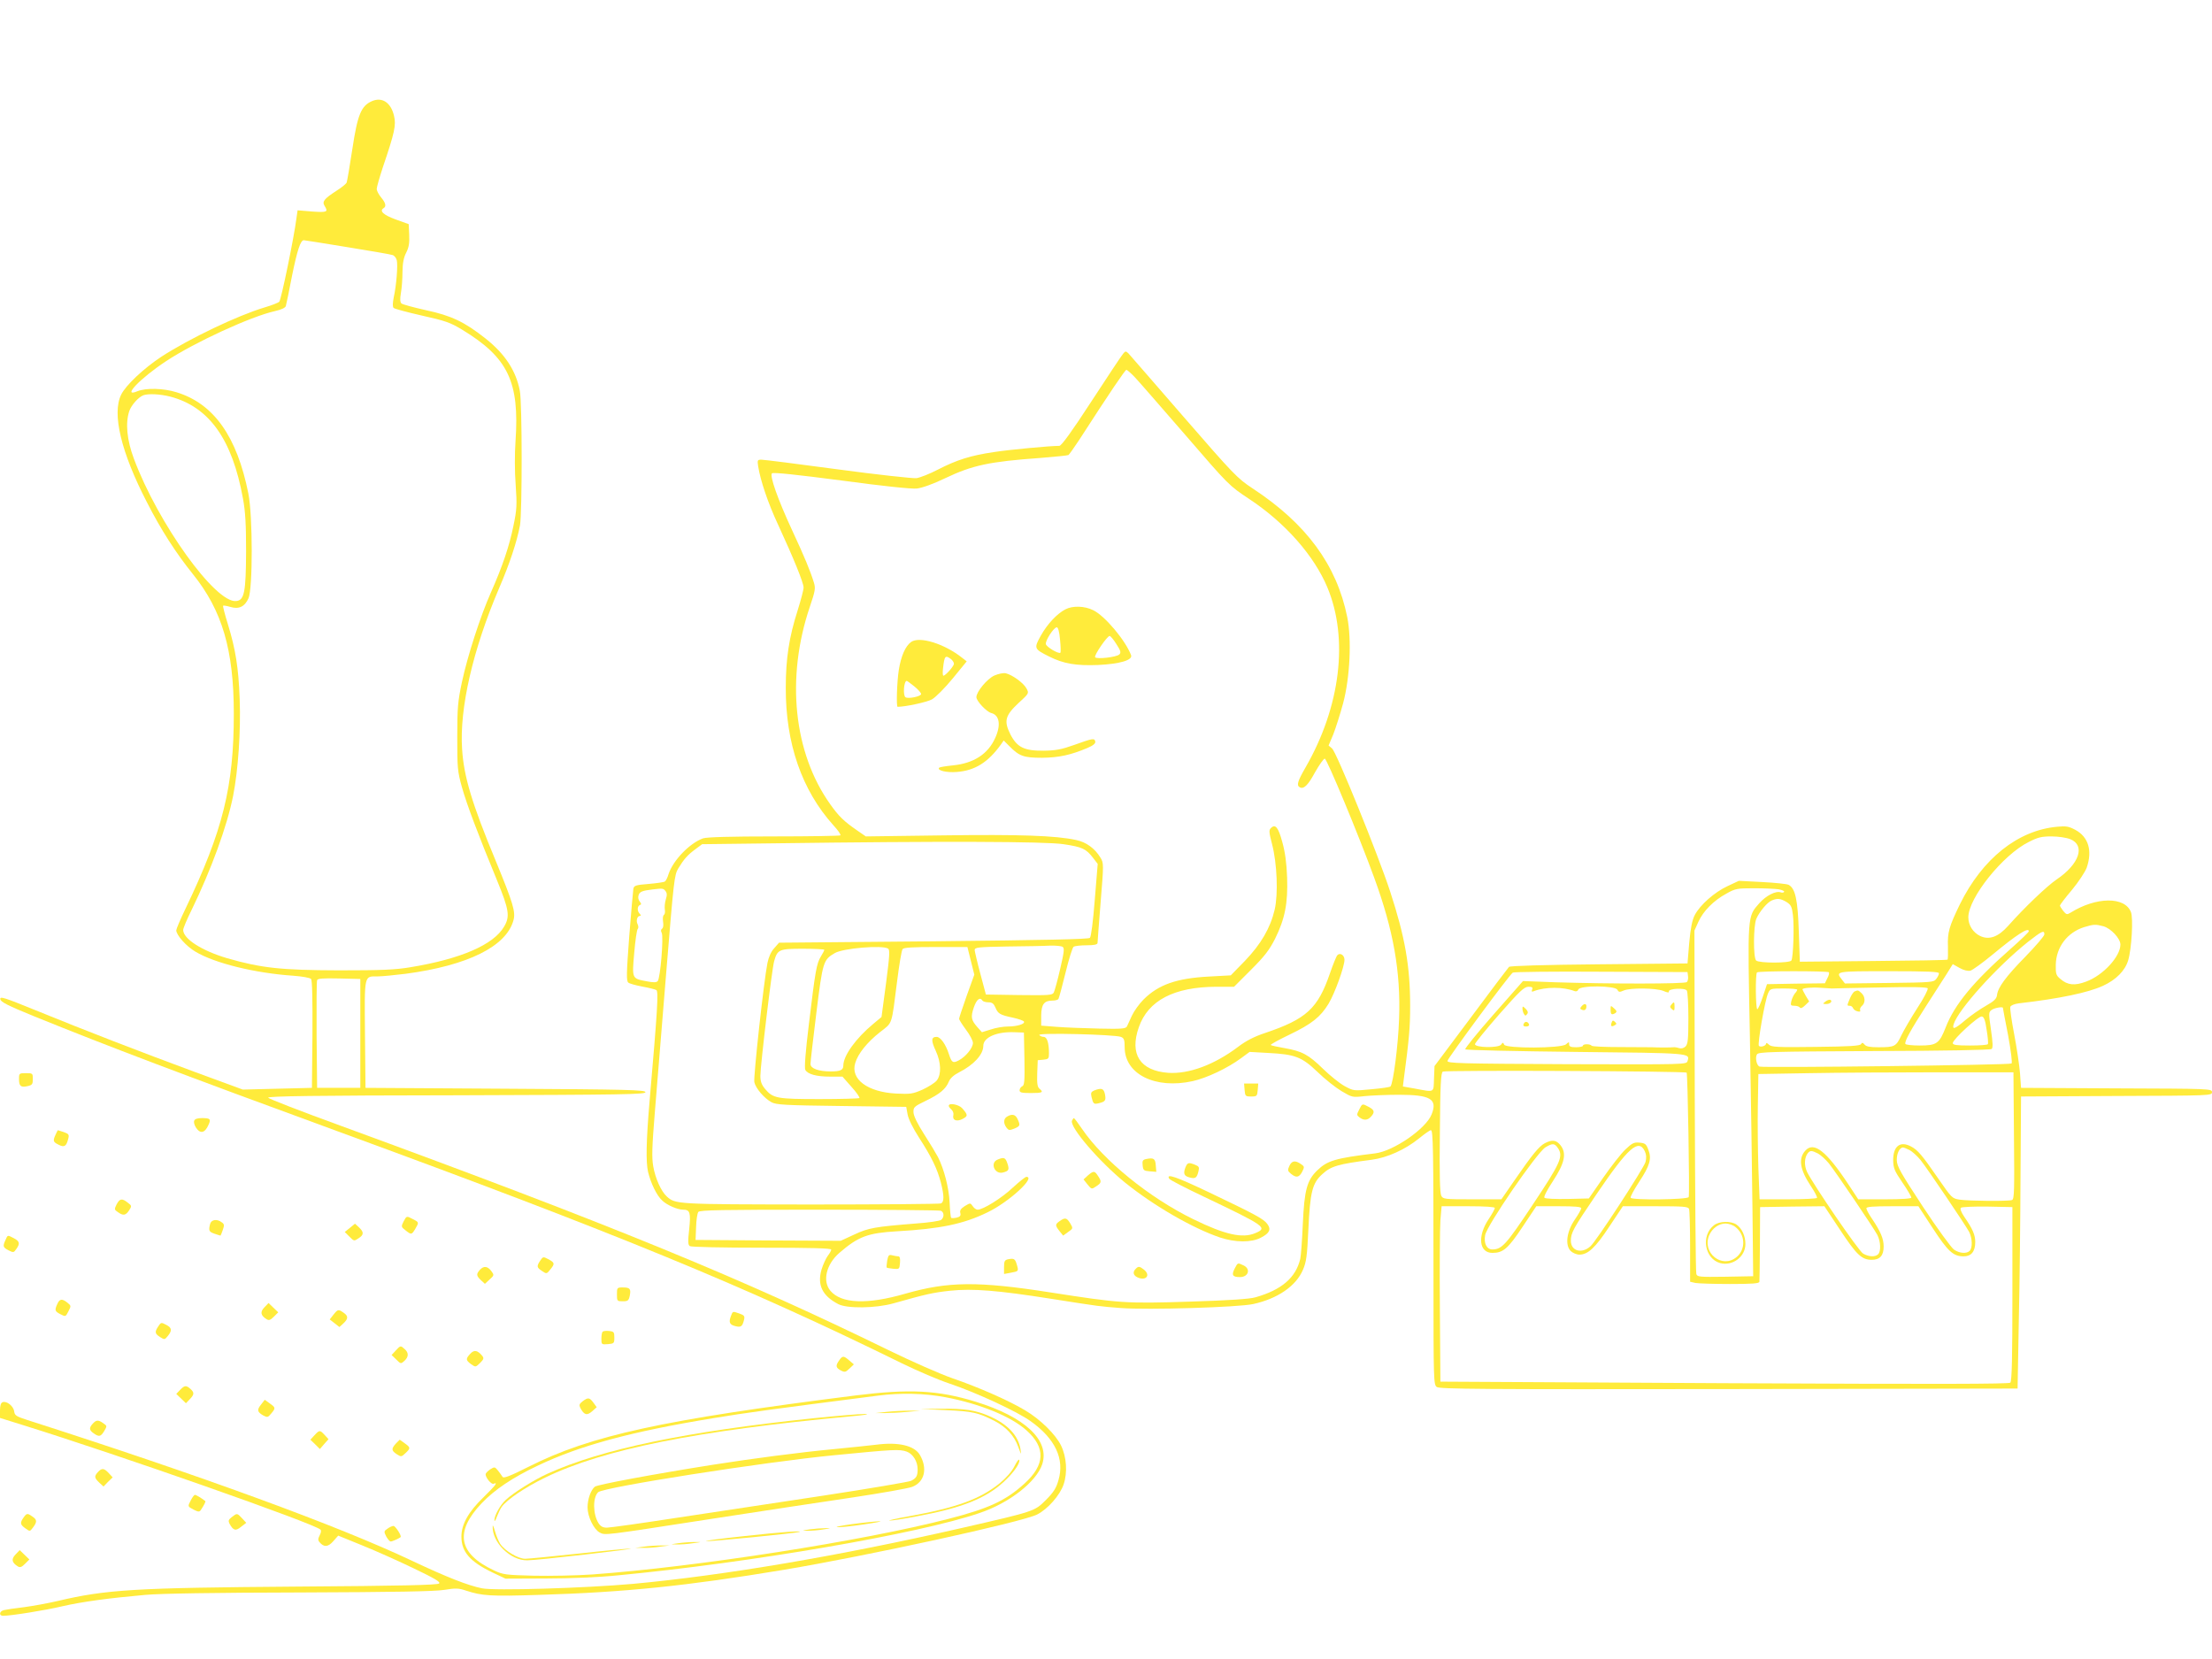 <?xml version="1.0" standalone="no"?>
<!DOCTYPE svg PUBLIC "-//W3C//DTD SVG 20010904//EN"
 "http://www.w3.org/TR/2001/REC-SVG-20010904/DTD/svg10.dtd">
<svg version="1.0" xmlns="http://www.w3.org/2000/svg"
 width="1280pt" height="960pt" viewBox="0 0 1280 960"
 preserveAspectRatio="xMidYMid meet">
<g transform="translate(0,960) scale(0.1,-0.1)"
fill="#ffeb3b" stroke="none">
<path d="M2153 9015 c-63 -27 -84 -78 -114 -277 -15 -99 -30 -186 -33 -194 -3
-8 -29 -29 -59 -48 -71 -46 -84 -62 -69 -87 23 -36 15 -39 -72 -33 l-84 7 -7
-49 c-13 -104 -88 -470 -99 -480 -6 -6 -44 -21 -85 -33 -157 -47 -433 -179
-597 -285 -103 -68 -207 -166 -233 -220 -54 -110 0 -334 149 -622 82 -161 168
-294 266 -416 170 -211 237 -439 237 -808 0 -421 -62 -674 -279 -1127 -30 -62
-54 -119 -54 -126 0 -28 58 -93 111 -124 112 -67 344 -124 564 -139 55 -4 99
-12 105 -19 7 -8 9 -123 8 -321 l-3 -309 -200 -5 -200 -5 -275 101 c-322 119
-635 240 -924 358 -184 75 -207 82 -204 64 2 -16 41 -36 198 -100 429 -174
849 -333 1750 -663 1625 -595 2364 -899 3269 -1344 90 -44 214 -97 275 -117
152 -51 391 -161 470 -218 142 -101 197 -218 161 -341 -13 -46 -28 -70 -73
-115 -66 -66 -64 -65 -487 -162 -706 -161 -1372 -274 -1900 -323 -279 -25
-805 -41 -876 -26 -83 17 -205 65 -404 159 -428 203 -1225 494 -2230 816 -62
20 -70 26 -73 49 -4 31 -44 62 -67 53 -10 -4 -15 -19 -15 -48 l0 -43 128 -40
c560 -174 1690 -571 1726 -606 6 -5 4 -18 -4 -33 -10 -20 -11 -28 -1 -40 25
-30 49 -29 79 5 l29 33 140 -57 c77 -31 211 -91 298 -133 121 -58 155 -78 146
-87 -9 -9 -221 -14 -829 -18 -933 -7 -1097 -17 -1377 -83 -55 -13 -143 -29
-195 -36 -52 -6 -105 -14 -117 -17 -27 -6 -31 -33 -5 -33 45 0 246 32 342 55
113 26 266 47 480 66 86 8 413 13 895 14 549 2 781 6 836 15 66 11 83 10 125
-4 94 -31 144 -34 422 -25 499 15 858 52 1417 145 480 80 1379 276 1466 320
62 31 133 112 154 175 23 68 17 158 -15 224 -31 64 -120 152 -208 204 -93 56
-270 134 -422 186 -69 24 -235 97 -370 163 -863 422 -1610 727 -3164 1296
-231 84 -422 158 -424 164 -3 9 269 13 1090 14 964 3 1093 5 1093 18 0 13 -99
16 -810 20 l-810 5 -3 310 c-3 350 -6 335 74 335 24 0 96 7 161 15 360 48 582
158 624 309 14 49 -2 100 -103 346 -137 330 -184 486 -194 645 -16 235 62 576
214 931 62 144 103 269 121 364 13 74 13 710 -1 779 -22 115 -85 212 -197 301
-122 97 -200 134 -346 165 -71 16 -135 33 -142 39 -8 8 -9 26 -3 61 5 28 9 82
9 122 1 53 7 83 22 112 15 30 19 54 17 101 l-3 63 -75 27 c-71 26 -96 49 -71
65 18 10 13 31 -14 63 -14 17 -25 38 -25 49 0 10 16 66 35 124 69 203 78 245
65 299 -18 77 -69 110 -127 85z m-144 -845 c135 -22 253 -42 263 -46 10 -3 21
-17 24 -30 7 -28 -2 -145 -18 -217 -6 -32 -7 -52 0 -59 5 -5 79 -25 163 -44
135 -30 164 -40 232 -81 267 -162 334 -301 310 -648 -5 -69 -5 -176 1 -250 8
-117 7 -142 -13 -238 -23 -114 -63 -234 -131 -387 -60 -135 -135 -367 -167
-517 -24 -114 -27 -149 -27 -318 0 -177 1 -197 27 -290 28 -100 94 -275 203
-539 70 -171 76 -209 41 -268 -61 -105 -250 -187 -542 -235 -89 -15 -167 -18
-415 -18 -333 1 -447 13 -645 70 -146 43 -255 112 -255 164 0 9 22 62 49 116
113 233 205 483 240 660 29 147 45 375 38 560 -7 184 -24 288 -68 432 -18 57
-30 105 -28 108 3 2 22 -1 42 -7 49 -15 83 1 105 50 25 56 25 478 -1 607 -66
330 -200 519 -415 585 -76 24 -178 26 -227 6 -93 -39 16 75 166 174 165 109
491 259 631 290 36 8 59 19 62 29 3 9 19 88 36 176 30 147 49 205 68 205 4 0
117 -18 251 -40z m-1024 -865 c225 -59 359 -247 421 -590 14 -76 18 -150 18
-305 -1 -237 -10 -283 -57 -288 -120 -14 -453 450 -592 823 -41 109 -50 207
-27 276 12 35 53 81 82 92 29 10 96 7 155 -8z m1100 -3685 l0 -315 -125 0
-125 0 -3 305 c-1 168 0 311 3 318 3 10 34 12 127 10 l123 -3 0 -315z"/>
<path d="M6499 7553 c-9 -10 -91 -134 -183 -275 -113 -174 -174 -258 -186
-258 -54 0 -290 -22 -379 -36 -135 -20 -214 -45 -323 -101 -48 -25 -104 -47
-125 -50 -21 -2 -226 20 -455 51 -229 31 -428 56 -442 56 -23 0 -24 -3 -19
-37 13 -83 57 -214 115 -338 90 -195 148 -337 148 -365 0 -14 -16 -73 -34
-131 -50 -156 -69 -280 -69 -449 -1 -322 93 -593 276 -796 26 -28 44 -54 40
-58 -3 -3 -176 -6 -383 -6 -257 0 -388 -4 -411 -11 -77 -27 -173 -126 -200
-206 -6 -21 -16 -41 -22 -44 -5 -4 -47 -10 -93 -14 -75 -6 -85 -9 -89 -28 -2
-12 -13 -137 -24 -277 -16 -214 -17 -257 -5 -266 7 -6 44 -16 81 -23 38 -7 74
-16 81 -20 13 -8 7 -111 -39 -641 -20 -233 -22 -354 -9 -411 16 -66 50 -137
82 -166 28 -27 89 -53 121 -53 40 0 45 -17 35 -114 -8 -71 -7 -90 4 -97 7 -5
194 -9 416 -9 284 0 402 -3 402 -11 0 -6 -9 -22 -20 -36 -11 -15 -27 -50 -36
-79 -26 -89 4 -152 96 -200 50 -27 217 -25 320 4 188 53 227 62 327 73 131 14
278 2 588 -47 292 -46 275 -43 400 -53 154 -12 682 4 767 23 141 31 248 104
288 199 19 44 24 79 31 232 10 218 23 269 81 321 50 46 91 58 286 83 90 12
194 59 274 124 32 26 62 47 68 47 13 0 15 -104 15 -853 0 -601 1 -619 19 -633
17 -12 257 -14 1690 -12 l1671 3 7 390 c5 215 9 595 10 845 l3 455 553 3 c543
2 552 2 552 22 0 20 -9 20 -552 22 l-553 3 -6 85 c-4 47 -19 149 -34 227 -15
78 -25 149 -22 157 3 8 24 17 49 20 235 27 401 62 486 101 77 35 129 88 147
148 20 67 30 244 16 279 -35 91 -201 89 -349 -3 -21 -13 -25 -12 -43 10 -10
13 -19 27 -19 31 0 4 31 45 70 91 38 46 76 104 85 128 34 99 10 178 -66 219
-37 20 -54 23 -104 18 -228 -20 -434 -185 -564 -449 -63 -130 -72 -163 -69
-244 1 -40 0 -74 -2 -76 -3 -3 -196 -6 -430 -8 l-425 -4 -6 175 c-6 184 -20
249 -59 270 -10 5 -78 12 -153 16 l-135 7 -66 -31 c-75 -35 -158 -108 -189
-167 -15 -29 -24 -73 -32 -160 l-10 -120 -512 -5 c-322 -3 -515 -9 -521 -15
-5 -5 -105 -137 -220 -292 l-211 -282 -3 -73 c-3 -83 6 -79 -112 -57 l-68 12
5 41 c31 233 37 300 37 426 0 230 -30 399 -116 662 -67 206 -311 808 -336 827
l-20 17 27 64 c14 36 40 117 57 180 40 150 50 369 24 499 -61 302 -237 541
-548 745 -88 58 -109 80 -399 414 -168 194 -312 359 -320 368 -14 13 -17 13
-30 -3z m67 -135 c23 -24 154 -175 293 -335 251 -291 253 -293 369 -370 209
-138 376 -328 453 -512 124 -297 76 -691 -127 -1043 -45 -78 -52 -102 -34
-113 23 -14 48 9 89 85 25 44 50 80 57 80 12 0 196 -442 286 -689 111 -303
154 -544 144 -816 -5 -151 -34 -376 -50 -392 -3 -4 -53 -11 -109 -16 -104 -10
-104 -10 -156 18 -29 16 -85 61 -125 100 -85 83 -121 102 -223 120 -41 7 -77
15 -80 18 -2 3 46 30 109 60 129 62 179 102 226 179 36 60 92 215 92 254 0 27
-25 43 -41 27 -6 -6 -25 -53 -43 -105 -70 -204 -136 -265 -377 -346 -60 -20
-108 -44 -155 -80 -138 -104 -285 -158 -404 -150 -163 12 -225 108 -170 264
54 155 204 233 448 234 l103 0 98 98 c79 79 105 113 139 179 58 117 75 206 70
356 -3 85 -12 148 -28 205 -23 85 -40 106 -66 80 -12 -12 -11 -24 7 -93 29
-112 36 -288 15 -379 -25 -106 -79 -199 -172 -296 l-82 -84 -128 -7 c-186 -10
-291 -47 -377 -133 -25 -25 -55 -67 -67 -93 -12 -27 -25 -55 -29 -63 -7 -13
-34 -15 -162 -12 -85 2 -194 6 -244 10 l-90 7 0 59 c1 65 17 86 66 86 15 0 31
4 34 10 3 5 22 74 41 152 19 78 40 146 47 150 7 4 40 8 75 8 42 0 62 4 63 13
0 6 8 113 18 237 18 220 18 226 -1 257 -32 53 -82 90 -140 102 -119 26 -327
33 -770 27 l-448 -6 -52 36 c-74 51 -104 80 -153 149 -213 298 -258 732 -119
1143 31 92 34 107 24 140 -22 71 -54 148 -126 303 -84 181 -131 316 -117 330
7 7 146 -8 399 -41 243 -33 408 -50 439 -47 32 4 92 25 165 60 157 75 256 96
550 117 85 7 158 14 163 17 4 3 32 42 61 86 180 279 267 407 274 407 4 0 26
-19 48 -42z m5414 -2674 c89 -36 52 -145 -79 -233 -57 -39 -186 -162 -281
-269 -57 -64 -110 -83 -162 -58 -41 20 -68 62 -68 108 0 112 200 362 350 436
52 27 75 32 131 32 40 0 86 -7 109 -16z m-5826 -29 c109 -16 131 -27 171 -79
l27 -35 -17 -208 c-10 -127 -21 -212 -28 -220 -9 -8 -253 -13 -905 -20 l-894
-8 -28 -32 c-18 -19 -32 -51 -39 -85 -21 -104 -82 -661 -76 -690 8 -36 57 -93
99 -116 27 -15 78 -18 406 -22 l374 -5 8 -44 c5 -27 30 -78 68 -137 71 -110
103 -176 125 -259 19 -76 19 -111 -1 -119 -9 -3 -347 -6 -752 -6 -778 1 -784
1 -834 47 -32 29 -66 104 -78 174 -9 52 -7 112 9 309 11 135 41 499 66 810 44
538 47 567 70 605 33 54 53 77 99 111 l39 29 416 5 c969 13 1571 11 1675 -5z
m-2304 -270 c10 -12 11 -24 3 -49 -6 -19 -8 -45 -6 -59 3 -14 0 -28 -5 -31 -6
-4 -8 -21 -5 -40 3 -20 1 -36 -6 -40 -7 -5 -8 -13 -2 -24 12 -23 -8 -263 -23
-279 -8 -9 -25 -9 -66 -1 -84 16 -83 14 -70 164 6 71 15 133 20 138 5 5 5 16
0 27 -11 20 -3 49 13 49 7 0 7 4 -1 12 -16 16 -15 45 1 51 9 3 9 7 -1 20 -8 9
-11 25 -7 36 6 21 21 27 80 34 58 7 63 7 75 -8z m6442 9 c21 -4 35 -10 32 -15
-2 -4 -11 -6 -19 -3 -28 11 -85 -18 -125 -63 -69 -79 -68 -61 -54 -773 6 -349
13 -804 15 -1010 l4 -375 -162 -3 c-150 -2 -162 -1 -167 16 -4 10 -7 462 -9
1003 l-2 984 23 51 c28 62 88 123 162 163 51 29 62 31 160 31 58 0 122 -3 142
-6z m45 -73 c27 -17 32 -27 38 -76 8 -64 2 -246 -9 -263 -10 -16 -188 -16
-204 0 -17 17 -16 199 1 241 18 41 64 97 91 107 32 13 48 11 83 -9z m1835
-141 c44 -13 98 -71 98 -106 0 -69 -100 -178 -198 -214 -66 -25 -108 -21 -149
15 -25 20 -28 30 -27 82 2 102 66 187 164 218 56 17 66 17 112 5z m-432 -29
c0 -5 -49 -52 -109 -105 -210 -185 -321 -319 -372 -451 -37 -94 -52 -105 -150
-105 -43 0 -80 4 -83 9 -8 12 31 82 123 225 43 67 94 147 115 179 l36 58 39
-22 c25 -14 48 -19 63 -16 13 4 70 45 128 93 140 116 210 161 210 135z m90
-18 c0 -9 -49 -66 -108 -127 -115 -117 -162 -181 -166 -225 -3 -20 -16 -34
-64 -61 -34 -19 -87 -56 -118 -82 -62 -53 -79 -59 -69 -25 26 84 248 331 428
475 83 65 97 72 97 45z m-5681 -72 c11 -7 9 -29 -14 -127 -15 -66 -32 -127
-37 -137 -8 -16 -26 -17 -201 -15 l-192 3 -32 120 c-18 66 -32 128 -33 137 0
16 17 18 188 21 103 1 214 3 247 5 33 1 66 -2 74 -7z m-1010 -10 c11 -7 9 -41
-12 -202 l-26 -194 -48 -40 c-101 -84 -173 -184 -173 -241 0 -26 -17 -34 -73
-34 -70 0 -117 17 -117 43 0 12 15 145 34 296 37 298 40 307 107 346 47 28
274 47 308 26z m479 -71 l20 -80 -44 -122 c-24 -68 -44 -128 -44 -133 0 -6 18
-34 40 -64 22 -29 40 -63 40 -76 0 -29 -42 -80 -82 -101 -34 -18 -41 -13 -57
36 -18 57 -49 100 -71 100 -32 0 -33 -21 -5 -81 31 -67 33 -136 6 -171 -11
-14 -48 -37 -82 -53 -57 -25 -70 -27 -154 -23 -165 9 -265 83 -236 177 16 54
69 120 144 179 73 57 65 33 98 292 12 96 26 181 32 188 7 9 58 12 192 12 l183
0 20 -80z m-848 64 c0 -4 -9 -21 -20 -39 -25 -41 -32 -81 -69 -389 -20 -163
-27 -255 -21 -267 14 -25 64 -39 144 -39 l71 0 52 -59 c29 -32 49 -61 46 -65
-4 -3 -107 -6 -230 -6 -247 0 -270 4 -316 59 -20 24 -27 43 -27 76 0 59 67
622 80 664 19 67 29 71 167 71 67 0 123 -3 123 -6z m4998 -153 c2 -13 -1 -28
-7 -34 -11 -11 -445 -11 -762 -1 l-186 7 -171 -194 c-94 -107 -167 -197 -163
-201 4 -5 291 -11 639 -15 670 -7 662 -6 647 -53 -6 -20 -8 -20 -698 -18 -625
3 -692 5 -691 19 1 15 357 497 378 511 6 4 236 7 511 5 l500 -2 3 -24z m815
23 c3 -4 0 -19 -9 -35 l-14 -29 -168 -2 -167 -3 -24 -72 c-13 -40 -28 -73 -32
-73 -10 0 -12 203 -2 213 8 9 407 9 416 1z m637 -6 c0 -7 -7 -22 -16 -33 -14
-19 -28 -20 -271 -23 l-257 -3 -18 23 c-37 48 -38 48 272 48 226 0 290 -3 290
-12z m-2354 -94 c-5 -12 -2 -15 11 -9 66 25 169 25 234 0 10 -4 19 0 22 9 10
25 212 23 226 -1 8 -15 13 -15 36 -5 37 17 188 15 230 -2 25 -11 34 -11 32 -3
-3 17 94 22 104 5 5 -7 9 -79 9 -160 0 -123 -3 -149 -16 -163 -11 -11 -25 -14
-38 -10 -12 4 -27 6 -33 5 -14 -2 -89 -2 -125 0 -13 0 -95 1 -183 1 -88 0
-162 3 -165 8 -8 11 -50 11 -50 0 0 -5 -18 -9 -40 -9 -31 0 -40 4 -40 17 0 15
-1 15 -18 0 -27 -24 -349 -25 -358 -2 -6 14 -8 14 -18 0 -15 -20 -151 -18
-151 3 0 6 63 84 140 172 119 135 144 159 169 160 22 0 27 -4 22 -16z m1734 6
c8 1 135 3 281 6 189 4 269 2 274 -5 3 -7 -23 -58 -60 -114 -36 -56 -78 -128
-93 -159 -30 -64 -38 -68 -133 -68 -48 0 -70 4 -79 15 -11 13 -15 13 -21 3 -6
-10 -67 -14 -262 -16 -224 -3 -257 -1 -271 13 -9 9 -16 12 -16 7 0 -14 -32
-24 -42 -14 -9 9 35 267 54 306 11 25 15 26 90 26 43 0 78 -3 78 -7 0 -3 -6
-14 -14 -22 -7 -9 -16 -28 -20 -43 -6 -25 -4 -28 18 -28 14 0 28 -5 31 -10 4
-7 16 -2 30 12 l24 23 -20 33 c-10 18 -19 35 -19 37 0 8 57 13 105 9 28 -2 57
-4 65 -4z m-4915 -70 c3 -5 19 -10 34 -10 22 0 31 -7 41 -30 15 -36 26 -43
102 -59 32 -7 60 -17 63 -22 9 -14 -40 -29 -92 -29 -26 0 -70 -7 -99 -17 l-52
-16 -26 29 c-36 41 -40 58 -21 114 16 47 36 63 50 40z m5905 -42 c0 -2 13 -73
30 -158 17 -94 25 -159 20 -164 -9 -9 -1430 -26 -1458 -18 -17 6 -27 52 -15
71 9 14 79 16 678 19 402 1 673 6 680 12 8 7 7 35 -4 111 -14 97 -14 102 4
115 16 12 65 20 65 12z m-94 -128 c7 -41 10 -78 7 -82 -2 -5 -49 -8 -104 -8
-77 0 -99 3 -99 14 0 21 149 158 168 154 13 -2 20 -22 28 -78z m-5568 -168 c2
-129 0 -153 -13 -158 -8 -4 -15 -14 -15 -23 0 -13 11 -16 65 -16 67 0 76 4 50
25 -12 10 -15 30 -13 89 l3 76 33 3 c29 3 32 6 32 36 0 61 -11 96 -31 96 -10
0 -21 5 -25 11 -8 14 435 3 472 -11 18 -7 22 -16 22 -60 0 -156 177 -244 394
-196 81 18 202 75 280 133 l49 36 107 -6 c157 -8 195 -23 286 -110 42 -41 104
-90 139 -111 61 -36 63 -37 132 -29 39 4 129 8 200 8 183 0 225 -25 189 -114
-33 -83 -220 -212 -326 -225 -231 -28 -277 -42 -335 -98 -60 -58 -75 -113 -84
-308 -4 -96 -11 -189 -15 -205 -26 -109 -108 -179 -259 -222 -34 -10 -154 -18
-380 -25 -374 -12 -406 -9 -805 53 -421 66 -593 64 -841 -7 -221 -64 -371 -58
-434 17 -47 56 -24 153 52 219 110 95 164 115 333 125 251 14 386 42 525 110
123 59 282 205 224 205 -6 0 -41 -28 -78 -62 -63 -60 -172 -128 -204 -128 -8
0 -21 9 -28 20 -14 20 -14 20 -46 1 -23 -15 -30 -25 -26 -40 4 -15 -1 -22 -21
-27 -15 -3 -29 -4 -32 -1 -3 3 -7 43 -9 89 -4 85 -32 192 -67 262 -11 21 -47
81 -80 132 -39 61 -61 106 -62 127 -1 30 3 34 71 67 81 39 116 68 134 112 8
19 28 37 59 53 85 43 140 103 140 153 0 49 77 83 180 79 l55 -2 3 -153z m3832
-79 c6 -6 18 -703 12 -720 -5 -15 -327 -19 -336 -4 -3 5 19 46 49 92 62 94 74
133 53 187 -12 32 -18 37 -51 40 -32 3 -43 -3 -82 -40 -25 -24 -82 -97 -128
-163 l-83 -120 -123 -3 c-69 -1 -128 1 -134 7 -5 5 14 43 49 96 68 104 81 161
44 208 -24 30 -48 34 -90 12 -34 -18 -72 -64 -174 -212 l-78 -113 -168 0
c-161 0 -170 1 -180 21 -8 14 -11 125 -8 365 2 281 6 346 17 353 14 9 1401 3
1411 -6z m1894 -365 c3 -317 2 -367 -11 -372 -20 -8 -247 -6 -303 2 -44 7 -46
9 -126 125 -91 132 -117 163 -156 183 -63 33 -103 2 -103 -80 1 -45 7 -61 53
-128 29 -42 52 -82 52 -88 0 -6 -53 -10 -153 -10 l-154 0 -58 88 c-127 192
-199 248 -248 194 -42 -46 -32 -110 32 -206 22 -33 38 -63 35 -68 -3 -4 -79
-8 -169 -8 l-163 0 -7 183 c-3 100 -5 263 -3 362 l3 180 295 5 c162 3 494 5
738 5 l443 0 3 -367z m-2638 -73 c31 -47 14 -85 -148 -328 -154 -231 -177
-257 -233 -257 -32 0 -50 36 -41 83 11 58 299 477 349 508 42 25 53 24 73 -6z
m502 -17 c9 -20 10 -37 4 -62 -10 -36 -286 -460 -319 -488 -50 -45 -113 -27
-113 32 0 46 12 69 150 272 182 268 242 321 278 246z m1532 7 c15 -8 44 -34
63 -57 42 -53 260 -376 282 -417 18 -36 20 -92 3 -109 -18 -18 -59 -15 -91 7
-15 10 -96 121 -179 247 -130 198 -151 235 -152 270 -1 39 16 74 36 74 5 0 22
-7 38 -15z m-530 -20 c15 -8 44 -34 63 -57 44 -56 259 -373 281 -415 19 -38
21 -94 4 -111 -17 -17 -55 -15 -87 4 -26 15 -287 397 -324 472 -18 38 -16 84
4 109 14 17 23 16 59 -2z m-1870 -315 c0 -6 -16 -35 -36 -65 -66 -99 -55 -195
22 -195 62 0 90 24 174 150 l80 120 130 0 c93 0 130 -3 130 -12 0 -6 -17 -36
-37 -65 -47 -68 -58 -148 -24 -182 11 -11 34 -21 50 -21 50 0 93 40 174 163
l78 117 188 0 c163 0 190 -2 195 -16 3 -9 6 -107 6 -219 l0 -202 31 -7 c17 -3
107 -6 200 -6 128 0 169 3 170 13 1 6 2 107 3 222 l1 210 186 3 186 2 91 -137
c95 -144 125 -173 183 -173 47 0 69 24 69 77 0 45 -17 86 -69 163 -17 25 -31
51 -31 58 0 9 37 12 150 12 l151 0 83 -127 c89 -136 119 -163 179 -163 44 0
67 28 67 83 0 41 -15 76 -63 145 -18 27 -26 47 -20 53 5 5 73 8 154 7 l144 -3
0 -502 c0 -367 -3 -505 -12 -514 -8 -8 -414 -9 -1655 -3 l-1643 9 -3 425 c-2
234 0 462 3 508 l7 82 154 0 c98 0 154 -4 154 -10z m-3206 -16 c20 -8 21 -38
2 -53 -7 -6 -73 -16 -147 -21 -236 -19 -273 -25 -356 -64 l-78 -36 -420 2
-420 3 3 74 c1 41 7 80 13 88 9 11 139 13 699 13 379 0 695 -3 704 -6z"/>
<path d="M6165 6074 c-48 -25 -104 -84 -142 -152 -41 -74 -40 -77 48 -121 84
-42 155 -54 284 -49 124 6 201 28 190 57 -32 85 -152 228 -219 260 -50 25
-119 27 -161 5z m-31 -175 c4 -39 5 -73 2 -76 -9 -9 -81 33 -84 50 -4 20 46
97 63 97 8 0 15 -25 19 -71z m326 -26 c25 -38 28 -50 17 -60 -16 -16 -132 -29
-140 -16 -7 11 70 123 84 123 5 0 23 -21 39 -47z"/>
<path d="M5272 5885 c-33 -24 -58 -81 -71 -162 -11 -70 -15 -213 -7 -213 46 0
170 27 199 43 21 12 75 66 120 121 l81 99 -27 21 c-102 81 -247 126 -295 91z
m231 -99 c9 -7 17 -19 17 -27 0 -14 -49 -69 -61 -69 -4 0 -5 19 -2 43 8 72 13
78 46 53z m-212 -158 c21 -17 39 -37 39 -44 0 -14 -73 -29 -90 -19 -16 10 -10
95 7 95 2 0 22 -14 44 -32z"/>
<path d="M5754 5691 c-42 -19 -104 -94 -104 -125 0 -23 59 -85 86 -92 48 -12
57 -70 23 -144 -42 -94 -125 -147 -245 -159 -40 -4 -76 -10 -79 -13 -16 -16
42 -30 102 -25 105 8 181 56 255 159 l16 23 33 -33 c57 -58 84 -67 189 -67 97
1 166 16 263 57 33 14 47 26 45 37 -5 21 -14 19 -123 -20 -73 -26 -106 -32
-175 -33 -113 -1 -154 19 -193 94 -39 78 -31 109 47 182 61 56 61 56 46 84
-17 32 -82 79 -120 88 -14 3 -43 -3 -66 -13z"/>
<path d="M9918 2510 c-77 -60 -54 -194 36 -219 72 -19 146 37 146 110 0 47
-20 91 -52 113 -32 22 -100 20 -130 -4z m124 -10 c58 -45 61 -129 7 -174 -83
-70 -201 23 -159 125 17 41 56 69 95 69 18 0 44 -9 57 -20z"/>
<path d="M9671 3786 c-9 -10 -8 -16 4 -26 13 -11 15 -8 15 14 0 30 -3 32 -19
12z"/>
<path d="M9151 3776 c-9 -10 -8 -15 3 -19 16 -7 26 1 26 20 0 17 -14 17 -29
-1z"/>
<path d="M8810 3763 c0 -10 4 -24 9 -31 6 -11 10 -11 18 0 7 9 4 18 -9 31 -17
16 -18 16 -18 0z"/>
<path d="M9320 3757 c0 -28 6 -32 28 -19 9 7 8 13 -8 27 -20 18 -20 18 -20 -8z"/>
<path d="M9326 3683 c-8 -21 -1 -27 17 -16 12 6 13 10 2 20 -10 10 -15 9 -19
-4z"/>
<path d="M8817 3675 c-5 -10 0 -15 14 -15 12 0 19 5 17 12 -6 18 -25 20 -31 3z"/>
<path d="M10732 3863 c-7 -3 -19 -21 -27 -40 -18 -43 -18 -43 -1 -43 8 0 16
-6 19 -14 3 -7 14 -16 25 -18 14 -4 19 -2 16 7 -3 6 2 18 11 25 20 17 19 53
-3 73 -20 18 -20 18 -40 10z"/>
<path d="M10564 3805 c-18 -14 -18 -14 3 -15 23 0 39 15 25 24 -5 3 -18 -1
-28 -9z"/>
<path d="M7202 3293 c3 -36 5 -38 38 -38 33 0 35 2 38 38 l3 37 -41 0 -41 0 3
-37z"/>
<path d="M6332 3290 c-18 -8 -21 -14 -16 -37 10 -41 13 -44 42 -37 38 9 43 16
36 52 -7 34 -20 38 -62 22z"/>
<path d="M5490 3201 c0 -5 7 -14 16 -22 8 -7 13 -21 11 -30 -8 -31 17 -42 53
-24 32 17 32 23 -3 63 -20 21 -77 32 -77 13z"/>
<path d="M7865 3179 c-15 -29 -15 -32 2 -45 25 -19 47 -17 66 4 24 26 21 39
-13 57 -38 20 -37 20 -55 -16z"/>
<path d="M5828 3139 c-21 -12 -23 -38 -4 -64 12 -16 17 -17 45 -6 35 15 36 19
19 56 -12 26 -31 31 -60 14z"/>
<path d="M6203 3115 c-14 -37 158 -237 307 -358 167 -135 393 -265 550 -318
88 -29 181 -30 236 -1 51 26 61 48 37 80 -22 29 -66 53 -338 183 -189 90 -250
111 -229 78 4 -7 95 -54 203 -105 354 -169 369 -179 294 -210 -74 -31 -174 -9
-358 81 -254 124 -519 339 -644 523 -23 34 -44 62 -47 62 -2 0 -7 -7 -11 -15z"/>
<path d="M5773 2890 c-46 -18 -18 -87 30 -75 35 9 39 16 26 54 -11 33 -20 36
-56 21z"/>
<path d="M6632 2893 c-19 -4 -23 -10 -20 -36 3 -29 6 -32 41 -35 l38 -3 -3 38
c-3 39 -12 45 -56 36z"/>
<path d="M7461 2853 c-11 -24 -10 -29 9 -45 31 -25 47 -22 65 11 14 28 14 31
-7 45 -33 23 -53 20 -67 -11z"/>
<path d="M6859 2843 c-13 -35 -7 -49 27 -57 31 -8 40 -2 49 36 6 24 3 29 -20
38 -38 15 -44 13 -56 -17z"/>
<path d="M6295 2798 l-25 -23 23 -29 c23 -28 24 -29 50 -11 31 20 33 27 11 60
-20 31 -26 31 -59 3z"/>
<path d="M6132 2534 c-27 -19 -27 -25 -1 -58 l21 -26 29 21 c29 20 29 21 12
50 -20 33 -30 35 -61 13z"/>
<path d="M5134 2306 c-3 -21 -5 -39 -3 -41 2 -2 20 -5 39 -7 34 -3 35 -2 38
35 2 25 -1 37 -10 37 -7 0 -23 3 -35 6 -19 5 -23 1 -29 -30z"/>
<path d="M5833 2313 c-19 -4 -23 -11 -23 -45 l0 -40 38 7 c47 9 47 8 36 47
-10 34 -16 38 -51 31z"/>
<path d="M7145 2260 c-20 -38 -13 -50 30 -50 50 0 64 48 20 68 -34 16 -32 16
-50 -18z"/>
<path d="M6572 2258 c-18 -18 -15 -36 7 -48 49 -25 82 8 42 42 -27 21 -33 22
-49 6z"/>
<path d="M110 3356 c0 -41 10 -50 50 -41 26 6 30 11 30 41 0 33 -1 34 -40 34
-39 0 -40 -1 -40 -34z"/>
<path d="M1124 3115 c-4 -8 1 -26 10 -40 25 -38 52 -32 73 17 15 33 9 38 -39
38 -25 0 -41 -5 -44 -15z"/>
<path d="M322 3035 c-17 -37 -15 -43 17 -59 33 -17 45 -10 56 35 6 23 3 28
-26 38 -17 6 -33 11 -34 11 -1 0 -7 -11 -13 -25z"/>
<path d="M675 2631 c-14 -28 -14 -31 7 -45 31 -22 45 -20 65 10 16 25 16 27
-8 45 -33 26 -46 24 -64 -10z"/>
<path d="M2335 2531 c-14 -28 -14 -31 11 -50 34 -27 36 -27 57 8 22 38 22 38
-13 56 -38 20 -37 20 -55 -14z"/>
<path d="M1216 2518 c-10 -39 -7 -46 25 -57 18 -6 33 -11 35 -11 1 0 7 15 13
32 10 28 9 35 -6 45 -27 21 -60 16 -67 -9z"/>
<path d="M2025 2495 l-30 -24 27 -27 c26 -26 27 -27 52 -10 32 20 33 36 3 64
l-23 21 -29 -24z"/>
<path d="M32 2425 c-17 -37 -15 -43 17 -60 28 -14 31 -14 45 7 23 32 20 45
-14 63 -37 19 -35 20 -48 -10z"/>
<path d="M3126 2305 c-22 -33 -20 -40 11 -60 26 -18 27 -17 49 11 26 32 24 38
-16 59 -26 14 -29 13 -44 -10z"/>
<path d="M2777 2252 c-22 -25 -21 -34 6 -60 l23 -21 27 25 c27 24 27 26 10 49
-22 29 -44 31 -66 7z"/>
<path d="M3570 2110 c0 -39 1 -40 34 -40 29 0 34 4 40 31 8 41 2 49 -40 49
-33 0 -34 -1 -34 -40z"/>
<path d="M332 2055 c-17 -37 -15 -43 18 -60 29 -15 30 -15 46 17 16 31 16 32
-6 50 -30 24 -45 23 -58 -7z"/>
<path d="M1530 2035 c-26 -27 -22 -47 13 -69 13 -8 22 -5 42 15 l25 25 -28 27
-28 27 -24 -25z"/>
<path d="M1930 1993 l-22 -28 28 -22 28 -22 23 21 c29 27 29 43 1 62 -30 21
-33 20 -58 -11z"/>
<path d="M4229 1983 c-13 -35 -7 -49 27 -57 31 -8 40 -2 49 35 6 23 2 28 -26
38 -41 14 -38 15 -50 -16z"/>
<path d="M916 1925 c-22 -33 -20 -42 10 -62 26 -16 27 -16 45 6 26 32 24 48
-10 65 -28 15 -30 14 -45 -9z"/>
<path d="M3487 1894 c-4 -4 -7 -23 -7 -41 0 -33 1 -34 38 -31 35 3 37 5 37 38
0 32 -3 35 -30 38 -17 2 -34 0 -38 -4z"/>
<path d="M2290 1785 l-24 -26 27 -26 c26 -26 27 -26 47 -8 25 23 26 47 2 68
-24 22 -24 22 -52 -8z"/>
<path d="M2721 1766 c-27 -29 -26 -37 5 -60 26 -18 26 -18 52 7 22 22 23 28
12 42 -27 32 -46 36 -69 11z"/>
<path d="M4856 1728 c-22 -31 -20 -42 9 -58 23 -12 28 -11 51 11 l25 24 -26
22 c-33 29 -40 29 -59 1z"/>
<path d="M1042 1557 l-22 -23 28 -27 28 -27 22 23 c27 28 27 39 4 60 -25 22
-34 21 -60 -6z"/>
<path d="M4950 1525 c-1117 -141 -1531 -231 -1890 -412 -109 -55 -146 -69
-152 -59 -4 7 -16 23 -26 36 -19 23 -20 23 -46 7 -14 -10 -26 -22 -26 -28 0
-20 33 -60 46 -55 28 11 12 -9 -59 -79 -87 -84 -127 -156 -127 -227 0 -88 50
-145 179 -207 l76 -36 235 1 c139 0 308 7 415 18 768 73 1745 241 2094 361
172 58 328 180 362 282 45 138 -99 274 -386 362 -218 67 -381 75 -695 36z
m520 -10 c200 -38 380 -111 470 -192 112 -100 108 -200 -13 -309 -108 -98
-205 -143 -438 -203 -495 -128 -1455 -278 -2064 -322 -88 -6 -239 -9 -335 -7
-162 4 -179 6 -230 30 -208 97 -231 223 -73 389 75 79 179 149 325 218 245
117 541 197 1018 275 186 31 342 52 950 130 132 17 267 14 390 -9z"/>
<path d="M5475 1440 c154 -7 185 -14 281 -63 66 -34 113 -85 136 -149 18 -49
19 -50 13 -13 -13 78 -73 143 -177 189 -81 36 -147 46 -281 44 l-122 -1 150
-7z"/>
<path d="M5130 1430 l-65 -7 55 0 c30 0 89 3 130 7 l75 7 -65 0 c-36 0 -94 -3
-130 -7z"/>
<path d="M4715 1394 c-747 -78 -1232 -179 -1547 -322 -76 -34 -199 -111 -241
-151 -33 -30 -67 -92 -66 -118 0 -10 7 -1 14 20 8 20 20 46 28 57 30 42 136
114 252 170 338 164 874 271 1765 354 82 7 119 13 85 14 -33 0 -163 -11 -290
-24z"/>
<path d="M5070 1240 c-36 -4 -144 -16 -240 -25 -202 -19 -476 -55 -705 -91
-347 -55 -669 -115 -683 -127 -23 -19 -42 -72 -42 -120 0 -53 36 -127 70 -145
33 -17 20 -18 635 77 292 45 665 102 830 126 165 25 319 52 343 61 72 27 91
106 45 185 -32 54 -124 76 -253 59z m177 -40 c36 -13 63 -57 63 -102 0 -39 -7
-51 -38 -67 -12 -6 -241 -45 -510 -86 -268 -41 -652 -99 -853 -129 -201 -31
-380 -56 -397 -56 -23 0 -36 7 -48 25 -33 51 -35 149 -3 180 30 29 961 175
1364 214 348 34 379 36 422 21z"/>
<path d="M5870 1115 c-16 -32 -48 -67 -85 -98 -114 -92 -249 -141 -525 -191
-74 -13 -125 -25 -113 -25 12 -1 82 10 155 24 260 48 400 103 504 198 57 52
98 109 92 129 -2 7 -14 -9 -28 -37z"/>
<path d="M4935 781 c-66 -9 -106 -17 -90 -18 17 -2 86 6 155 16 69 10 109 18
90 18 -19 0 -89 -7 -155 -16z"/>
<path d="M2851 770 c-5 -94 102 -201 201 -199 56 0 631 66 596 68 -14 0 -149
-12 -300 -29 -150 -16 -289 -30 -309 -30 -41 0 -118 46 -145 87 -9 15 -23 47
-30 73 -7 25 -13 38 -13 30z"/>
<path d="M4685 750 c-48 -7 -48 -7 -10 -8 22 0 63 3 90 8 47 7 48 7 10 7 -22
0 -62 -3 -90 -7z"/>
<path d="M4305 711 c-132 -14 -230 -27 -218 -29 22 -3 518 46 538 53 26 9
-102 0 -320 -24z"/>
<path d="M3925 670 c-48 -7 -48 -7 -10 -7 22 -1 65 2 95 7 54 7 54 7 10 7 -25
0 -67 -3 -95 -7z"/>
<path d="M3725 650 l-50 -7 45 0 c25 -1 70 2 100 7 l55 7 -50 0 c-27 0 -72 -3
-100 -7z"/>
<path d="M3371 1491 c-19 -15 -21 -21 -13 -38 22 -41 38 -46 68 -20 l27 24
-19 26 c-23 31 -31 32 -63 8z"/>
<path d="M1511 1473 c-25 -31 -23 -43 11 -63 25 -13 28 -13 47 10 27 32 26 35
-8 59 l-29 21 -21 -27z"/>
<path d="M537 1362 c-23 -25 -21 -38 5 -56 31 -22 41 -20 61 13 17 29 17 30
-5 45 -29 21 -41 20 -61 -2z"/>
<path d="M1820 1295 l-24 -26 28 -27 27 -27 25 29 25 28 -22 24 c-28 30 -30
30 -59 -1z"/>
<path d="M2291 1247 c-27 -30 -27 -41 5 -62 25 -16 27 -16 50 6 31 29 30 33
-5 58 l-28 20 -22 -22z"/>
<path d="M567 1082 c-23 -25 -21 -34 7 -61 l25 -23 26 27 27 26 -23 25 c-27
29 -40 30 -62 6z"/>
<path d="M1105 920 c-20 -38 -20 -37 16 -56 26 -13 33 -14 41 -2 18 27 30 50
26 52 -23 18 -54 36 -60 36 -4 0 -14 -13 -23 -30z"/>
<path d="M136 818 c-21 -30 -20 -40 11 -62 26 -19 26 -19 44 5 24 32 24 45 -3
63 -29 21 -34 20 -52 -6z"/>
<path d="M1341 821 c-19 -15 -21 -21 -13 -38 22 -40 36 -44 67 -18 l30 23 -24
26 c-29 31 -29 31 -60 7z"/>
<path d="M2242 754 c-21 -14 -21 -17 -7 -45 9 -16 20 -29 26 -29 9 0 47 17 57
25 8 7 -30 65 -41 65 -7 0 -23 -7 -35 -16z"/>
<path d="M90 605 c-26 -27 -22 -47 13 -69 13 -8 22 -5 42 15 l25 25 -28 27
-28 27 -24 -25z"/>
</g>
</svg>
